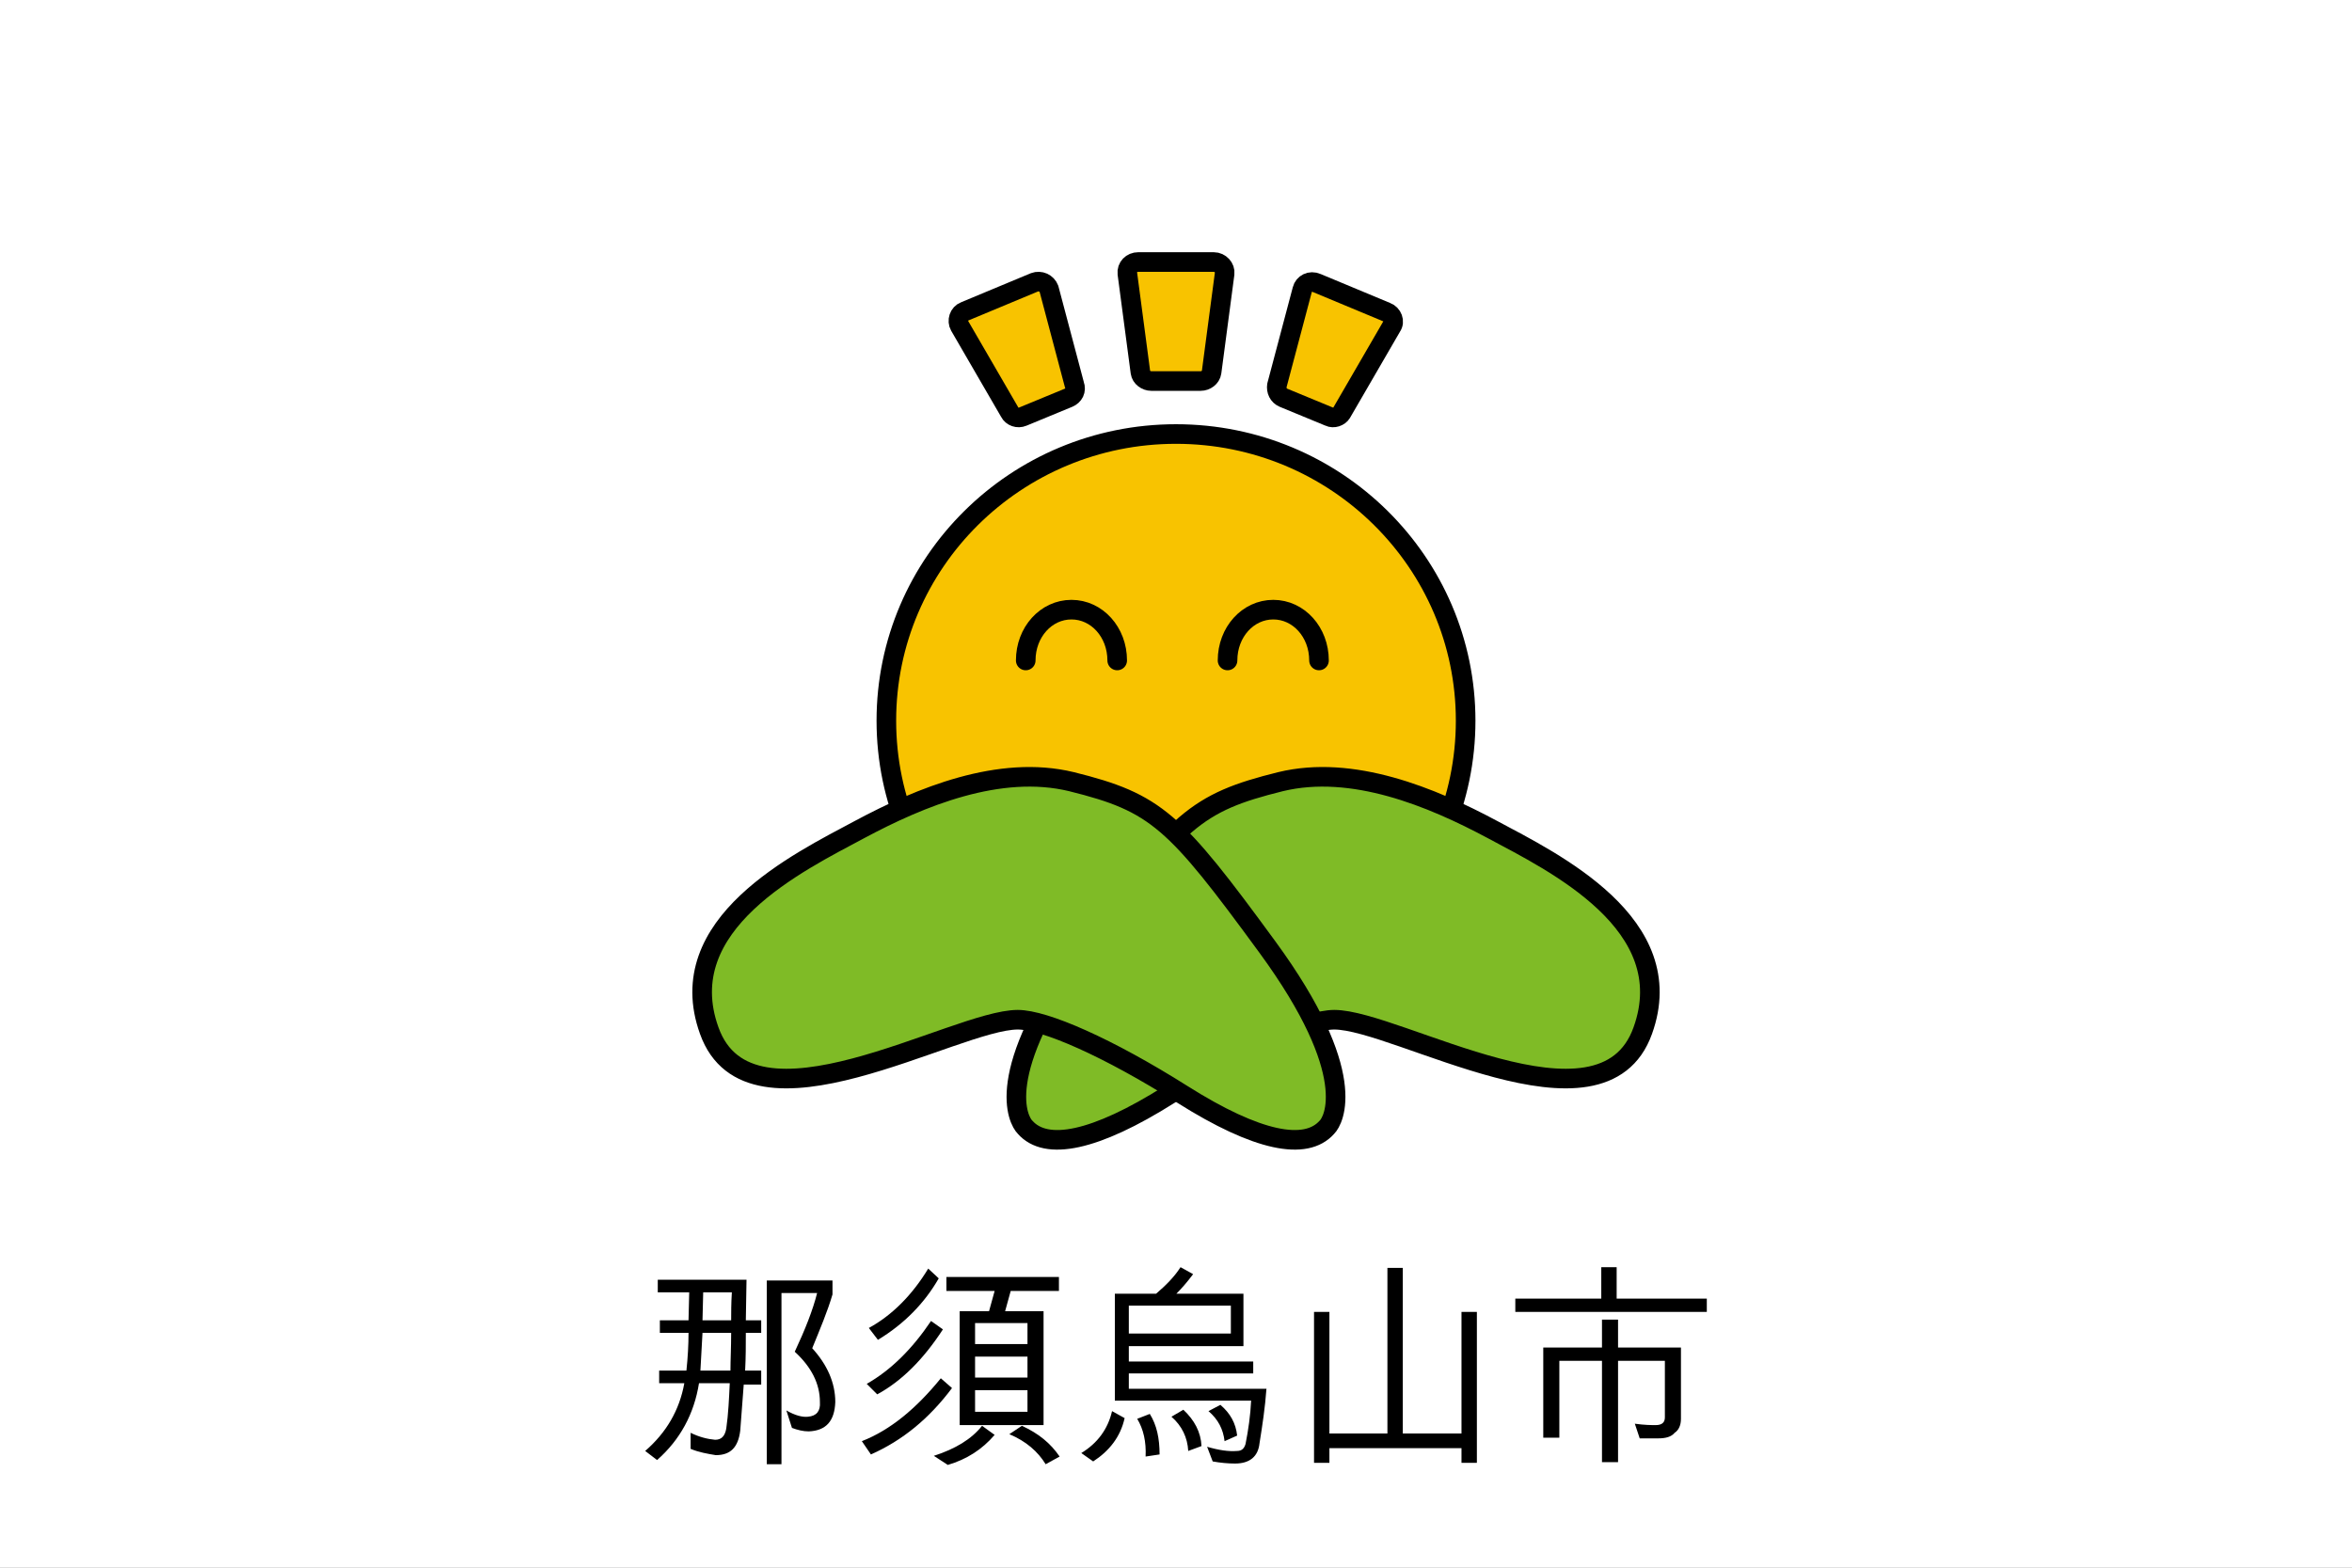<?xml version="1.0" encoding="UTF-8" standalone="no"?>
<!DOCTYPE svg PUBLIC "-//W3C//DTD SVG 1.1//EN" "http://www.w3.org/Graphics/SVG/1.1/DTD/svg11.dtd">
<!-- Created with Vectornator (http://vectornator.io/) -->
<svg height="100%" stroke-miterlimit="10" style="fill-rule:nonzero;clip-rule:evenodd;stroke-linecap:round;stroke-linejoin:round;" version="1.1" viewBox="0 0 600 400" width="100%" xml:space="preserve" xmlns="http://www.w3.org/2000/svg" xmlns:vectornator="http://vectornator.io" xmlns:xlink="http://www.w3.org/1999/xlink">
<rect x="0" y="0" width="600" height="400" fill="#808080" stroke="none"/>
<defs/>
<g id="symbol" vectornator:layerName="symbol">
<g opacity="1" vectornator:layerName="g">
<path d="M0 0L600 0L600 0L600 400L600 400L0 400L0 400L0 0L0 0Z" fill="#ffffff" fill-rule="nonzero" opacity="1" stroke="none" vectornator:layerName="rect"/>
<path d="M226.111 183.889C226.111 143.49 259.192 110.741 300 110.741C340.808 110.741 373.889 143.49 373.889 183.889C373.889 224.288 340.808 257.037 300 257.037C259.192 257.037 226.111 224.288 226.111 183.889Z" fill="#f8c300" fill-rule="nonzero" opacity="1" stroke="#000000" stroke-linecap="butt" stroke-linejoin="miter" stroke-width="5" vectornator:layerName="ellipse"/>
<path d="M261.667 168.519C261.667 161.296 266.852 155.556 273.333 155.556C279.815 155.556 285 161.296 285 168.519" fill="none" opacity="1" stroke="#000000" stroke-linecap="round" stroke-linejoin="miter" stroke-width="5" vectornator:layerName="path"/>
<path d="M313.148 168.519C313.148 161.296 318.333 155.556 324.815 155.556C331.296 155.556 336.481 161.296 336.481 168.519" fill="none" opacity="1" stroke="#000000" stroke-linecap="round" stroke-linejoin="miter" stroke-width="5" vectornator:layerName="path"/>
<path d="M340.37 260.185C356.481 260.185 408.704 292.037 419.074 262.963C428.889 235.741 396.296 220 380.741 211.667C365.185 203.333 345 195 326.667 199.444C305 204.815 300.37 209.259 276.667 241.667C252.963 274.074 259.815 285.926 261.481 287.593C266.852 293.704 279.259 291.296 298.333 279.259C317.407 267.222 333.519 260.185 340.37 260.185Z" fill="#7fbb26" fill-rule="nonzero" opacity="1" stroke="#000000" stroke-linecap="round" stroke-linejoin="miter" stroke-width="5" vectornator:layerName="path"/>
<path d="M259.63 260.185C243.519 260.185 191.296 292.037 180.926 262.963C171.111 235.741 203.704 220 219.259 211.667C234.815 203.333 255 195 273.333 199.444C295 204.815 299.63 209.259 323.333 241.667C347.037 274.074 340.185 285.926 338.519 287.593C333.148 293.704 320.741 291.296 301.667 279.259C282.593 267.222 266.481 260.185 259.63 260.185Z" fill="#7fbb26" fill-rule="nonzero" opacity="1" stroke="#000000" stroke-linecap="round" stroke-linejoin="miter" stroke-width="5" vectornator:layerName="path"/>
<path d="M306.296 97.222L293.704 97.222C292.407 97.222 291.111 96.296 290.926 95L287.593 69.815C287.407 68.148 288.704 66.852 290.37 66.852L309.63 66.852C311.296 66.852 312.593 68.333 312.407 69.815L309.074 95C308.889 96.296 307.593 97.222 306.296 97.222Z" fill="#f8c300" fill-rule="nonzero" opacity="1" stroke="#000000" stroke-linecap="butt" stroke-linejoin="miter" stroke-width="5" vectornator:layerName="path"/>
<path d="M272.593 101.481L260.926 106.296C259.63 106.852 258.148 106.296 257.593 105.185L244.815 83.148C244.074 81.852 244.63 80 246.111 79.444L263.889 72.037C265.37 71.481 267.037 72.222 267.593 73.704L274.074 98.148C274.63 99.63 273.889 100.926 272.593 101.481Z" fill="#f8c300" fill-rule="nonzero" opacity="1" stroke="#000000" stroke-linecap="butt" stroke-linejoin="miter" stroke-width="5" vectornator:layerName="path"/>
<path d="M339.074 106.296L327.407 101.481C326.111 100.926 325.556 99.63 325.741 98.333L332.222 73.889C332.593 72.407 334.259 71.481 335.926 72.222L353.704 79.63C355.185 80.185 355.926 82.037 355 83.333L342.222 105.37C341.667 106.296 340.185 106.852 339.074 106.296Z" fill="#f8c300" fill-rule="nonzero" opacity="1" stroke="#000000" stroke-linecap="butt" stroke-linejoin="miter" stroke-width="5" vectornator:layerName="path"/>
</g>
</g>
<g id="那須烏山市" vectornator:layerName="那須烏山市">
<g opacity="1" vectornator:layerName="g">
<path d="M190.441 326.356L190.263 336.875L194.185 336.875L194.185 340.084L190.263 340.084C190.263 343.115 190.263 346.324 190.084 349.712L194.185 349.712L194.185 353.278L189.728 353.278L188.836 365.045C188.301 369.324 186.34 371.285 182.596 371.285C180.457 370.928 178.317 370.572 176.178 369.68L176.178 365.58C178.317 366.65 180.457 367.184 182.418 367.363C184.022 367.363 184.914 366.471 185.271 364.51C185.805 360.766 185.984 356.844 186.162 352.921L178.317 352.921C177.069 360.766 173.503 367.363 167.62 372.533L164.589 370.215C169.938 365.58 173.325 359.875 174.573 352.921L168.155 352.921L168.155 349.712L175.108 349.712C175.465 346.324 175.643 343.115 175.643 340.084L168.333 340.084L168.333 336.875L175.643 336.875L175.821 329.744L167.798 329.744L167.798 326.534L190.441 326.534L190.441 326.356ZM186.519 340.084L179.209 340.084C179.03 343.115 178.852 346.324 178.674 349.712L186.34 349.712C186.34 347.038 186.519 343.828 186.519 340.084ZM186.697 329.744L179.387 329.744L179.209 336.875L186.519 336.875C186.519 335.092 186.519 332.596 186.697 329.744ZM207.2 344.007C210.944 348.107 213.084 352.743 213.084 357.735C212.905 362.549 210.766 365.045 206.309 365.223C204.882 365.223 203.456 364.867 202.03 364.332L200.603 359.875C202.743 361.123 204.704 361.657 206.13 361.479C208.27 361.301 209.34 360.053 209.161 357.735C209.161 353.1 207.022 348.821 202.743 344.898C205.417 339.193 207.378 334.201 208.448 329.922L199.355 329.922L199.355 373.603L195.611 373.603L195.611 326.713L212.371 326.713L212.371 330.278C211.123 334.557 209.161 339.193 207.2 344.007Z" fill="#000000" fill-rule="nonzero" opacity="1" stroke="none" vectornator:layerName="path"/>
<path d="M242.858 354.169C236.975 362.014 230.2 367.541 222.176 371.107L219.859 367.719C227.169 364.867 233.765 359.34 240.005 351.673L242.858 354.169ZM240.54 339.193C235.548 346.859 230.021 352.386 223.781 355.774L221.107 353.1C227.347 349.534 232.696 344.185 237.509 337.053L240.54 339.193ZM239.471 326.178C235.905 332.418 230.734 337.767 223.959 341.867L221.642 338.836C227.525 335.627 232.696 330.457 236.796 323.682L239.471 326.178ZM253.734 366.115C250.525 369.859 246.602 372.355 241.788 373.781L238.223 371.463C243.75 369.68 247.85 367.184 250.525 363.797L253.734 366.115ZM270.136 329.387L257.834 329.387L256.408 334.557L266.214 334.557L266.214 363.619L244.819 363.619L244.819 334.557L252.307 334.557L253.734 329.387L241.432 329.387L241.432 325.821L270.136 325.821L270.136 329.387ZM262.113 342.937L262.113 337.588L248.742 337.588L248.742 342.937L262.113 342.937ZM262.113 351.495L262.113 346.146L248.742 346.146L248.742 351.495L262.113 351.495ZM262.113 360.231L262.113 354.704L248.742 354.704L248.742 360.231L262.113 360.231ZM270.315 371.642L266.749 373.603C264.788 370.394 261.757 367.719 257.478 365.936L260.687 363.797C264.966 365.758 267.997 368.254 270.315 371.642Z" fill="#000000" fill-rule="nonzero" opacity="1" stroke="none" vectornator:layerName="path"/>
<path d="M278.873 372.89L275.842 370.75C279.942 368.254 282.617 364.688 283.686 360.053L286.896 361.836C285.826 366.65 282.973 370.215 278.873 372.89ZM323.089 354.169C322.732 359.161 322.019 363.797 321.306 368.254C320.949 371.642 318.81 373.425 315.065 373.425C313.283 373.425 311.321 373.246 309.36 372.89L307.934 369.146C310.965 370.037 313.461 370.394 315.6 370.215C316.67 370.215 317.383 369.68 317.74 368.432C318.453 364.867 318.988 361.123 319.166 357.378L284.4 357.378L284.4 330.1L294.919 330.1C297.415 327.961 299.554 325.821 301.159 323.325L304.368 325.108C302.763 327.247 301.337 328.852 300.089 330.1L317.205 330.1L317.205 343.472L287.965 343.472L287.965 347.394L319.701 347.394L319.701 350.425L287.965 350.425L287.965 354.348L323.089 354.348L323.089 354.169ZM313.817 333.131L287.965 333.131L287.965 340.263L313.996 340.263L313.996 333.131L313.817 333.131ZM292.244 371.642C292.423 367.898 291.71 364.688 290.105 362.014L293.314 360.766C295.097 363.619 295.81 367.006 295.81 371.107L292.244 371.642ZM303.12 370.215C302.942 366.828 301.515 363.797 298.841 361.479L301.872 359.696C304.725 362.371 306.329 365.402 306.508 368.967L303.12 370.215ZM312.391 367.719C312.035 364.688 310.787 362.192 308.29 360.053L311.321 358.448C313.817 360.588 315.244 363.084 315.6 366.293L312.391 367.719Z" fill="#000000" fill-rule="nonzero" opacity="1" stroke="none" vectornator:layerName="path"/>
<path d="M376.754 373.246L372.831 373.246L372.831 369.502L339.135 369.502L339.135 373.246L335.212 373.246L335.212 334.736L339.135 334.736L339.135 365.758L353.933 365.758L353.933 323.503L357.855 323.503L357.855 365.758L372.831 365.758L372.831 334.736L376.754 334.736L376.754 373.246Z" fill="#000000" fill-rule="nonzero" opacity="1" stroke="none" vectornator:layerName="path"/>
<path d="M435.411 334.736L386.56 334.736L386.56 331.348L435.411 331.348L435.411 334.736ZM422.931 367.006L418.295 367.006L417.047 363.262C419.543 363.619 421.326 363.619 422.396 363.619C424.001 363.619 424.714 362.905 424.714 361.657L424.714 347.216L412.768 347.216L412.768 373.068L408.668 373.068L408.668 347.216L397.792 347.216L397.792 366.828L393.691 366.828L393.691 343.828L408.668 343.828L408.668 336.697L412.768 336.697L412.768 343.828L428.814 343.828L428.814 362.014C428.814 363.619 428.28 364.867 427.21 365.58C426.318 366.65 424.892 367.006 422.931 367.006ZM412.412 331.526L408.489 331.526L408.489 323.325L412.412 323.325L412.412 331.526Z" fill="#000000" fill-rule="nonzero" opacity="1" stroke="none" vectornator:layerName="path"/>
</g>
</g>
</svg>
